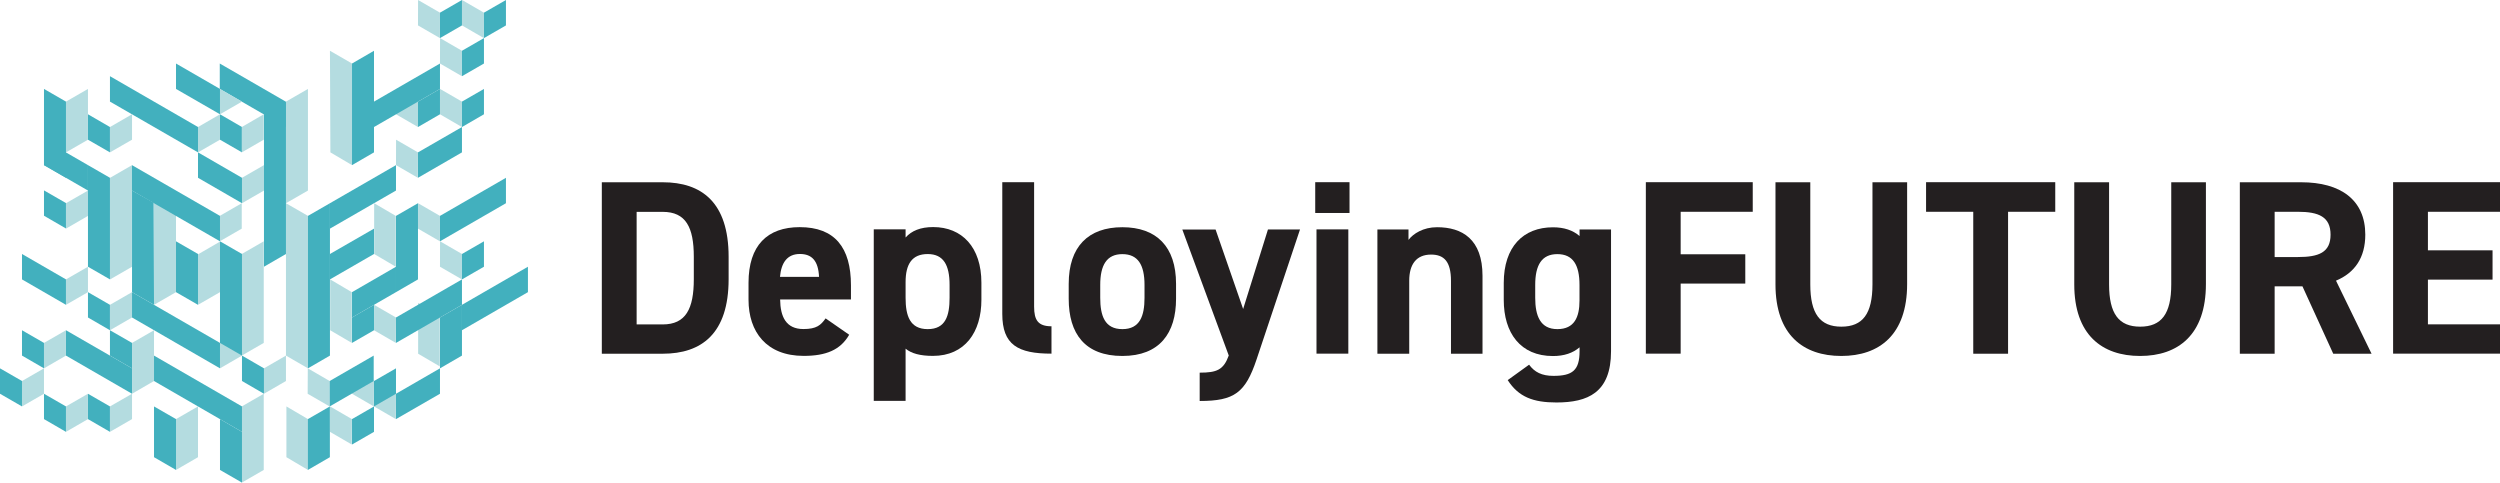 <?xml version="1.0" encoding="UTF-8"?>
<svg id="Layer_2" data-name="Layer 2" xmlns="http://www.w3.org/2000/svg" viewBox="0 0 335.36 64.74">
  <g id="Layer_1-2" data-name="Layer 1">
    <g>
      <polygon points="17.71 52.82 8.85 47.7 8.85 44.3 17.71 49.41 17.71 52.82" fill="#42b0be"/>
      <polygon points="38.33 17.04 29.48 11.93 29.48 8.52 38.33 13.63 38.33 17.04" fill="#42b0be"/>
      <polygon points="8.85 40.89 2.95 37.48 2.95 34.07 8.85 37.48 8.85 40.89" fill="#42b0be"/>
      <polygon points="29.51 15.33 23.61 11.93 23.61 8.52 29.51 11.93 29.51 15.33" fill="#42b0be"/>
      <polygon points="11.8 25.56 5.9 22.15 5.9 18.74 11.8 22.15 11.8 25.56" fill="#42b0be"/>
      <polygon points="17.71 49.41 14.75 47.7 14.75 44.3 17.71 46 17.71 49.41" fill="#42b0be"/>
      <polygon points="14.75 57.93 11.8 56.22 11.8 52.82 14.75 54.52 14.75 57.93" fill="#42b0be"/>
      <polygon points="8.85 57.93 5.9 56.22 5.9 52.82 8.85 54.52 8.85 57.93" fill="#42b0be"/>
      <polygon points="5.9 49.41 2.95 47.7 2.95 44.3 5.9 46 5.9 49.41" fill="#42b0be"/>
      <polygon points="2.95 54.52 0 52.82 0 49.41 2.95 51.11 2.95 54.52" fill="#42b0be"/>
      <polygon points="32.46 20.44 29.51 18.74 29.51 15.33 32.46 17.04 32.46 20.44" fill="#42b0be"/>
      <polygon points="14.75 44.3 11.8 42.59 11.8 39.19 14.75 40.89 14.75 44.3" fill="#42b0be"/>
      <polygon points="8.85 30.65 5.9 28.94 5.9 25.54 8.85 27.24 8.85 30.65" fill="#42b0be"/>
      <polygon points="14.75 20.44 11.8 18.74 11.8 15.33 14.75 17.04 14.75 20.44" fill="#42b0be"/>
      <polygon points="32.43 30.67 29.48 32.37 29.48 28.96 32.43 27.26 32.43 30.67" fill="#b4dce0"/>
      <polygon points="47.19 46 44.29 44.3 44.29 37.48 47.19 39.19 47.19 46" fill="#b4dce0"/>
      <polygon points="41.31 63.04 38.42 61.33 38.42 54.52 41.31 56.22 41.31 63.04" fill="#b4dce0"/>
      <polygon points="53.09 35.78 50.19 34.07 50.19 27.26 53.09 28.96 53.09 35.78" fill="#b4dce0"/>
      <polygon points="58.99 49.15 56.09 47.45 56.09 40.63 58.99 42.33 58.99 49.15" fill="#b4dce0"/>
      <polygon points="56.07 17.04 53.12 15.33 53.12 11.93 56.07 13.63 56.07 17.04" fill="#b4dce0"/>
      <polygon points="61.96 17.04 59.02 15.33 59.03 11.93 61.97 13.63 61.96 17.04" fill="#b4dce0"/>
      <polygon points="61.96 10.22 59.02 8.52 59.03 5.11 61.97 6.81 61.96 10.22" fill="#b4dce0"/>
      <polygon points="59.01 5.11 56.07 3.41 56.08 0 59.02 1.7 59.01 5.11" fill="#b4dce0"/>
      <polygon points="64.91 5.11 61.97 3.41 61.98 0 64.92 1.7 64.91 5.11" fill="#b4dce0"/>
      <polygon points="56.05 23.85 53.12 22.15 53.13 18.74 56.07 20.44 56.05 23.85" fill="#b4dce0"/>
      <polygon points="59.01 32.37 56.07 30.67 56.08 27.26 59.02 28.96 59.01 32.37" fill="#b4dce0"/>
      <polygon points="61.96 37.48 59.02 35.78 59.03 32.37 61.97 34.07 61.96 37.48" fill="#b4dce0"/>
      <polygon points="53.1 46 50.17 44.3 50.18 40.89 53.12 42.59 53.1 46" fill="#b4dce0"/>
      <polygon points="44.21 54.52 41.27 52.82 41.29 49.41 44.22 51.11 44.21 54.52" fill="#b4dce0"/>
      <polygon points="50.15 54.52 47.22 52.82 47.23 49.41 50.17 51.11 50.15 54.52" fill="#b4dce0"/>
      <polygon points="53.1 56.22 50.17 54.52 50.18 51.11 53.12 52.82 53.1 56.22" fill="#b4dce0"/>
      <polygon points="47.19 59.63 44.26 57.93 44.27 54.52 47.21 56.22 47.19 59.63" fill="#b4dce0"/>
      <polygon points="47.22 22.15 44.32 20.44 44.26 6.81 47.22 8.52 47.22 22.15" fill="#b4dce0"/>
      <polygon points="32.46 47.7 29.51 49.41 29.51 46 32.46 44.3 32.46 47.7" fill="#b4dce0"/>
      <polygon points="17.71 42.59 14.75 44.3 14.75 40.89 17.71 39.19 17.71 42.59" fill="#b4dce0"/>
      <polygon points="11.8 39.19 8.85 40.89 8.85 37.48 11.8 35.78 11.8 39.19" fill="#b4dce0"/>
      <polygon points="11.8 28.96 8.85 30.67 8.85 27.26 11.8 25.56 11.8 28.96" fill="#b4dce0"/>
      <polygon points="29.51 18.74 26.56 20.44 26.56 17.04 29.51 15.33 29.51 18.74" fill="#b4dce0"/>
      <polygon points="35.38 18.74 32.43 20.44 32.43 17.04 35.38 15.33 35.38 18.74" fill="#b4dce0"/>
      <polygon points="41.31 25.56 38.36 27.26 38.36 13.63 41.31 11.93 41.31 25.56" fill="#b4dce0"/>
      <polygon points="32.46 13.63 29.51 15.33 29.51 11.93 32.46 13.63" fill="#b4dce0"/>
      <polygon points="17.71 18.74 14.75 20.44 14.75 17.04 17.71 15.33 17.71 18.74" fill="#b4dce0"/>
      <polygon points="35.41 25.56 32.46 27.26 32.46 23.85 35.41 22.15 35.41 25.56" fill="#b4dce0"/>
      <polygon points="17.71 56.22 14.75 57.93 14.75 54.52 17.71 52.82 17.71 56.22" fill="#b4dce0"/>
      <polygon points="11.8 56.22 8.85 57.93 8.85 54.52 11.8 52.82 11.8 56.22" fill="#b4dce0"/>
      <polygon points="35.41 52.82 32.46 51.11 32.46 47.7 35.41 49.41 35.41 52.82" fill="#42b0be"/>
      <polygon points="38.36 51.11 35.41 52.82 35.41 49.41 38.36 47.7 38.36 51.11" fill="#b4dce0"/>
      <polygon points="5.9 52.82 2.95 54.52 2.95 51.11 5.9 49.41 5.9 52.82" fill="#b4dce0"/>
      <polygon points="8.85 47.7 5.9 49.41 5.9 46 8.85 44.3 8.85 47.7" fill="#b4dce0"/>
      <polygon points="20.66 51.11 17.71 52.82 17.71 46 20.66 44.3 20.66 51.11" fill="#b4dce0"/>
      <polygon points="11.8 18.74 8.85 20.44 8.85 13.63 11.8 11.93 11.8 18.74" fill="#b4dce0"/>
      <polygon points="41.31 49.41 38.36 47.7 38.36 27.26 41.31 28.96 41.31 49.41" fill="#b4dce0"/>
      <polygon points="29.51 39.19 26.56 40.89 26.56 34.12 29.51 32.41 29.51 39.19" fill="#b4dce0"/>
      <polygon points="35.38 46 32.43 47.7 32.43 34.07 35.38 32.37 35.38 46" fill="#b4dce0"/>
      <polygon points="23.61 39.19 20.66 40.89 20.66 27.26 23.61 25.56 23.61 39.19" fill="#b4dce0"/>
      <polygon points="17.7 35.79 14.75 37.49 14.75 23.86 17.7 22.16 17.7 35.79" fill="#b4dce0"/>
      <polygon points="35.38 63.04 32.43 64.74 32.43 54.52 35.38 52.82 35.38 63.04" fill="#b4dce0"/>
      <polygon points="26.56 61.33 23.61 63.04 23.61 56.22 26.56 54.52 26.56 61.33" fill="#b4dce0"/>
      <polygon points="61.97 47.7 59.02 49.41 59.02 42.59 61.97 40.89 61.97 47.7" fill="#42b0be"/>
      <polygon points="44.25 61.33 41.3 63.04 41.3 56.22 44.25 54.52 44.25 61.33" fill="#42b0be"/>
      <polygon points="32.46 57.93 20.66 51.11 20.66 47.7 32.46 54.52 32.46 57.93" fill="#42b0be"/>
      <polygon points="26.56 20.44 14.75 13.63 14.75 10.22 26.56 17.04 26.56 20.44" fill="#42b0be"/>
      <polygon points="32.46 27.26 26.56 23.85 26.56 20.44 32.46 23.85 32.46 27.26" fill="#42b0be"/>
      <polygon points="11.8 35.78 11.8 22.15 14.75 23.85 14.75 37.48 11.8 35.78" fill="#42b0be"/>
      <polygon points="5.9 22.15 5.9 11.93 8.85 13.63 8.85 23.85 5.9 22.15" fill="#42b0be"/>
      <polygon points="20.66 61.33 20.66 54.52 23.61 56.22 23.61 63.04 20.66 61.33" fill="#42b0be"/>
      <polygon points="29.51 32.37 17.7 25.56 17.7 22.15 29.51 28.96 29.51 32.37" fill="#42b0be"/>
      <polygon points="53.12 25.56 44.26 30.67 44.26 27.26 53.12 22.15 53.12 25.56" fill="#42b0be"/>
      <polygon points="53.12 39.19 47.22 42.59 47.22 39.19 53.12 35.78 53.12 39.19" fill="#42b0be"/>
      <polygon points="59.02 11.93 50.17 17.04 50.17 13.63 59.02 8.52 59.02 11.93" fill="#42b0be"/>
      <polygon points="67.87 27.26 59.02 32.37 59.02 28.96 67.87 23.85 67.87 27.26" fill="#42b0be"/>
      <polygon points="61.97 40.89 53.12 46 53.12 42.59 61.97 37.48 61.97 40.89" fill="#42b0be"/>
      <polygon points="70.82 39.19 61.97 44.3 61.97 40.89 70.82 35.78 70.82 39.19" fill="#42b0be"/>
      <polygon points="61.97 20.44 56.07 23.85 56.07 20.44 61.97 17.04 61.97 20.44" fill="#42b0be"/>
      <polygon points="50.13 51.11 44.22 54.52 44.22 51.11 50.13 47.7 50.13 51.11" fill="#42b0be"/>
      <polygon points="59.02 52.82 53.12 56.22 53.12 52.82 59.02 49.41 59.02 52.82" fill="#42b0be"/>
      <polygon points="50.17 34.07 44.26 37.48 44.26 34.07 50.17 30.67 50.17 34.07" fill="#42b0be"/>
      <polygon points="50.17 44.3 47.22 46 47.22 42.59 50.17 40.89 50.17 44.3" fill="#42b0be"/>
      <polygon points="59.02 15.33 56.07 17.04 56.07 13.63 59.02 11.93 59.02 15.33" fill="#42b0be"/>
      <polygon points="53.12 52.82 50.17 54.52 50.17 51.11 53.12 49.41 53.12 52.82" fill="#42b0be"/>
      <polygon points="61.97 3.41 59.02 5.11 59.02 1.7 61.97 0 61.97 3.41" fill="#42b0be"/>
      <polygon points="64.92 8.52 61.97 10.22 61.97 6.81 64.92 5.11 64.92 8.52" fill="#42b0be"/>
      <polygon points="64.92 15.33 61.97 17.04 61.97 13.63 64.92 11.93 64.92 15.33" fill="#42b0be"/>
      <polygon points="64.92 35.78 61.97 37.48 61.97 34.07 64.92 32.37 64.92 35.78" fill="#42b0be"/>
      <polygon points="50.17 57.93 47.22 59.63 47.22 56.22 50.17 54.52 50.17 57.93" fill="#42b0be"/>
      <polygon points="67.87 3.41 64.92 5.11 64.92 1.7 67.87 0 67.87 3.41" fill="#42b0be"/>
      <polygon points="29.51 49.41 17.71 42.59 17.71 39.19 29.51 46 29.51 49.41" fill="#42b0be"/>
      <polygon points="17.71 39.19 17.71 25.56 20.61 27.18 20.66 40.89 17.71 39.19" fill="#42b0be"/>
      <polygon points="41.31 49.41 41.31 28.96 44.26 27.26 44.26 47.7 41.31 49.41" fill="#42b0be"/>
      <polygon points="35.41 35.78 35.41 15.33 38.36 13.63 38.36 34.07 35.41 35.78" fill="#42b0be"/>
      <polygon points="47.22 22.15 47.22 8.52 50.17 6.81 50.17 20.44 47.22 22.15" fill="#42b0be"/>
      <polygon points="29.51 46 29.51 32.37 32.46 34.07 32.46 47.7 29.51 46" fill="#42b0be"/>
      <polygon points="53.12 39.19 53.12 28.96 56.07 27.26 56.07 37.48 53.12 39.19" fill="#42b0be"/>
      <polygon points="23.61 39.19 23.61 32.37 26.56 34.07 26.56 40.89 23.61 39.19" fill="#42b0be"/>
      <polygon points="29.51 63.04 29.51 56.22 32.46 57.93 32.46 64.74 29.51 63.04" fill="#42b0be"/>
      <g>
        <path d="m80.73,47.45v-23h8.17c5.2,0,8.84,2.67,8.84,10v3c0,7.3-3.63,10-8.84,10h-8.17Zm12.34-10v-3c0-3.97-1.07-6.03-4.17-6.03h-3.5v15.1h3.5c3.1,0,4.17-2.1,4.17-6.07Z" fill="#231f20"/>
        <path d="m113.91,44.91c-1.17,2.03-3.1,2.83-6.1,2.83-5,0-7.4-3.23-7.4-7.53v-2.27c0-5.03,2.53-7.47,6.87-7.47,4.7,0,6.87,2.73,6.87,7.8v1.9h-9.5c.03,2.3.77,3.97,3.13,3.97,1.77,0,2.33-.53,2.97-1.43l3.17,2.2Zm-9.27-7.77h5.23c-.1-2.17-.97-3.07-2.57-3.07-1.7,0-2.5,1.17-2.67,3.07Z" fill="#231f20"/>
        <path d="m131.65,40.21c0,4.33-2.2,7.53-6.5,7.53-1.73,0-2.9-.33-3.67-.97v7h-4.27v-23.01h4.27v1.1c.8-.9,2-1.4,3.7-1.4,3.87,0,6.47,2.7,6.47,7.47v2.27Zm-4.27-.27v-1.73c0-2.67-.83-4.13-2.93-4.13s-2.97,1.33-2.97,3.77v2.1c0,2.4.57,4.2,2.97,4.2s2.93-1.8,2.93-4.2Z" fill="#231f20"/>
        <path d="m134.45,24.44h4.27v16.7c0,1.8.53,2.63,2.33,2.63v3.67c-4.5,0-6.6-1.17-6.6-5.33v-17.67Z" fill="#231f20"/>
        <path d="m157.76,40.08c0,4.57-2.17,7.67-7.2,7.67s-7.2-3-7.2-7.67v-2c0-5,2.63-7.6,7.2-7.6s7.2,2.6,7.2,7.6v2Zm-4.23-.13v-1.73c0-2.67-.87-4.13-2.97-4.13s-2.97,1.47-2.97,4.13v1.73c0,2.4.6,4.2,2.97,4.2s2.97-1.8,2.97-4.2Z" fill="#231f20"/>
        <path d="m163.06,30.78l3.7,10.67,3.33-10.67h4.3l-5.83,17.44c-1.5,4.47-2.97,5.57-7.63,5.57v-3.8c2.3,0,3.2-.37,3.9-2.3l-6.23-16.9h4.47Z" fill="#231f20"/>
        <path d="m176.43,24.44h4.6v4.13h-4.6v-4.13Zm.17,6.33h4.27v16.67h-4.27v-16.67Z" fill="#231f20"/>
        <path d="m184.77,30.78h4.17v1.4c.63-.83,1.97-1.7,3.83-1.7,3.37,0,6.1,1.6,6.1,6.53v10.44h-4.23v-9.77c0-2.6-.93-3.53-2.67-3.53-1.97,0-2.93,1.3-2.93,3.5v9.8h-4.27v-16.67Z" fill="#231f20"/>
        <path d="m211.88,30.78h4.23v16.34c0,5.57-3.13,6.87-7.33,6.87-3.1,0-5.07-.73-6.53-3l2.87-2.07c.73,1,1.7,1.5,3.27,1.5,2.53,0,3.5-.73,3.5-3.3v-.53c-.9.77-2.07,1.17-3.57,1.17-4.37,0-6.6-3.1-6.6-7.53v-2.27c0-4.87,2.63-7.47,6.6-7.47,1.5,0,2.67.4,3.57,1.17v-.87Zm0,9.54v-2.1c0-2.67-.87-4.13-2.97-4.13s-2.97,1.47-2.97,4.13v1.73c0,2.4.67,4.2,2.97,4.2s2.97-1.63,2.97-3.83Z" fill="#231f20"/>
        <path d="m235.12,24.44v3.97h-9.67v5.7h8.67v3.93h-8.67v9.4h-4.67v-23h14.34Z" fill="#231f20"/>
        <path d="m255.83,24.44v13.67c0,6.8-3.73,9.64-8.83,9.64s-8.83-2.83-8.83-9.6v-13.7h4.67v13.7c0,3.93,1.3,5.67,4.17,5.67s4.17-1.73,4.17-5.67v-13.7h4.67Z" fill="#231f20"/>
        <path d="m275.7,24.44v3.97h-6.33v19.04h-4.67v-19.04h-6.33v-3.97h17.34Z" fill="#231f20"/>
        <path d="m295.91,24.44v13.67c0,6.8-3.73,9.64-8.83,9.64s-8.83-2.83-8.83-9.6v-13.7h4.67v13.7c0,3.93,1.3,5.67,4.17,5.67s4.17-1.73,4.17-5.67v-13.7h4.67Z" fill="#231f20"/>
        <path d="m312.99,47.45l-4.13-9.04h-3.73v9.04h-4.67v-23h8.23c5.3,0,8.6,2.37,8.6,7.03,0,3.1-1.43,5.13-3.93,6.17l4.77,9.8h-5.13Zm-4.73-12.97c2.77,0,4.37-.6,4.37-3s-1.6-3.07-4.37-3.07h-3.13v6.07h3.13Z" fill="#231f20"/>
        <path d="m335.36,24.44v3.97h-9.67v5.17h8.67v3.93h-8.67v6h9.67v3.93h-14.34v-23h14.34Z" fill="#231f20"/>
      </g>
    </g>
  </g>
</svg>